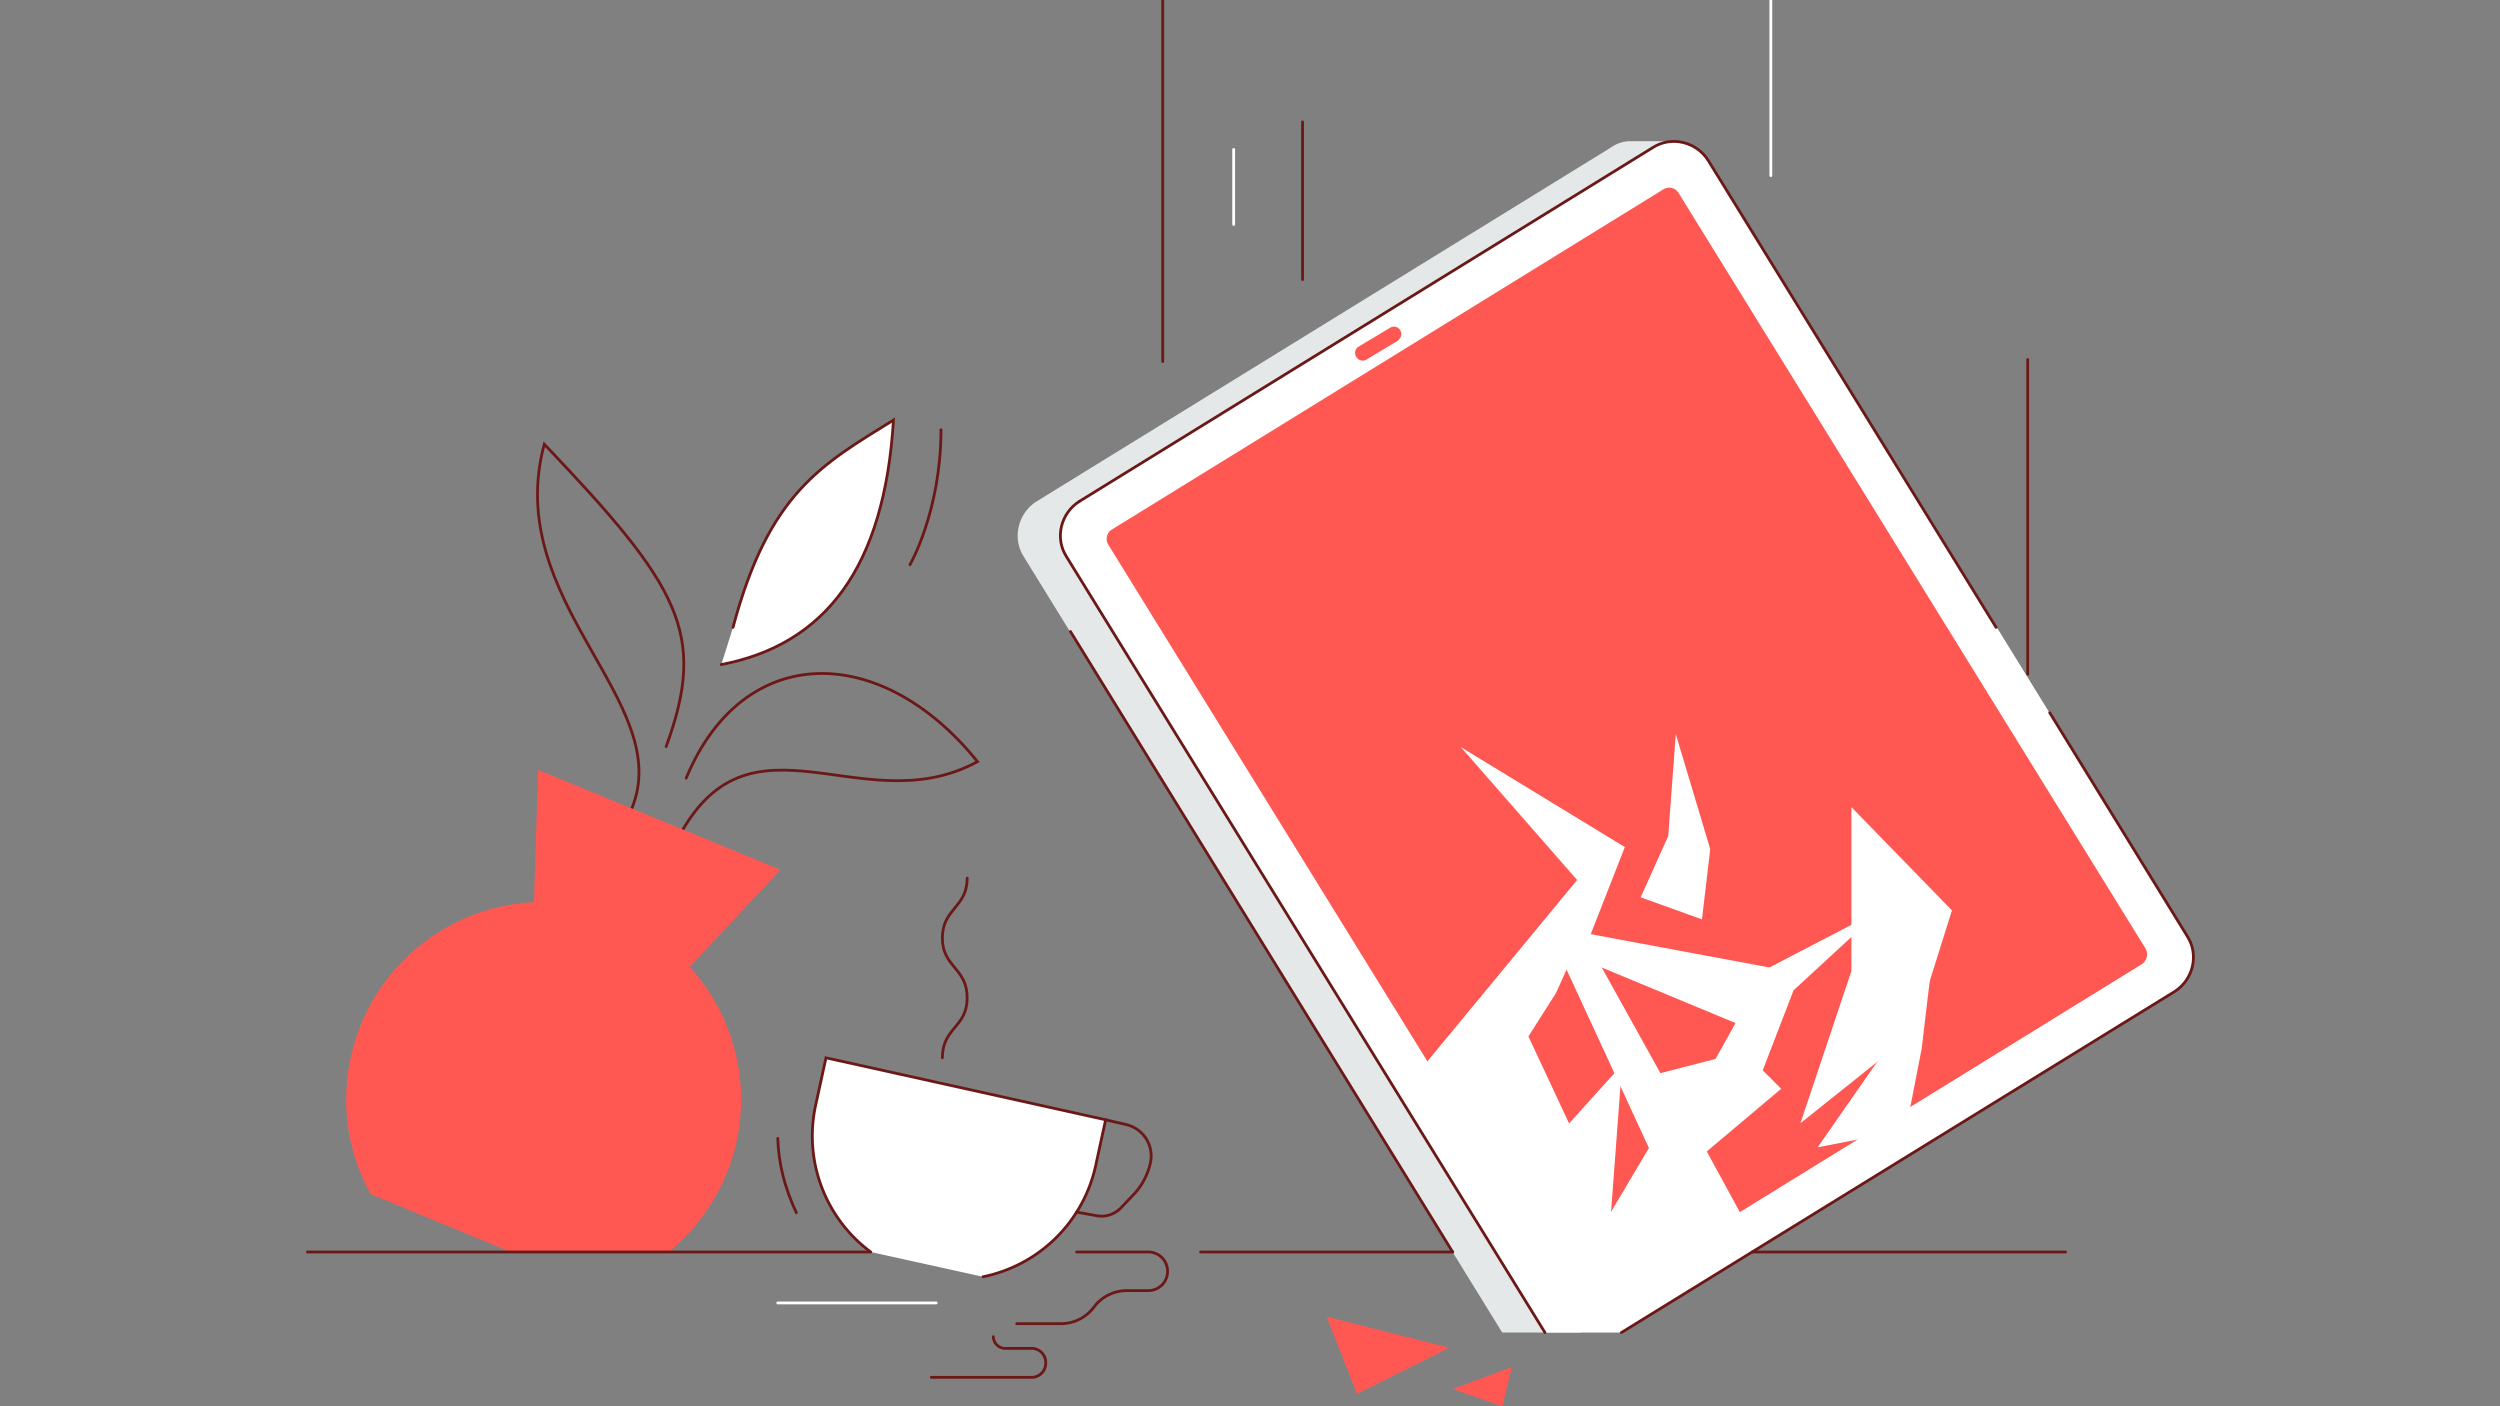 <svg id="Lag_1" data-name="Lag 1" xmlns="http://www.w3.org/2000/svg" viewBox="0 0 1600 900"><rect x="0" y="0" width="1600" height="900" fill="#808080" stroke="none"/><defs><style>.cls-1{fill:#e5e8e9;}.cls-2,.cls-6{fill:#fff;}.cls-3,.cls-5{fill:none;}.cls-3,.cls-6{stroke:#6b1817;}.cls-3,.cls-5,.cls-6{stroke-linecap:round;stroke-miterlimit:10;stroke-width:1.8px;}.cls-4{fill:#ff5853;}.cls-5{stroke:#fff;}</style></defs><path class="cls-1" d="M1043.42,90.35a21.57,21.57,0,0,0-12.34,4L663.5,320.86c-11.9,7.49-15.87,23.36-8.38,35.26L961.44,852.84h50.25l58.62-762.49Z"/><path class="cls-2" d="M1400,599.41,1093.66,102.69c-7.49-11.9-23.35-15.86-35.25-8.37L691.27,320.86c-11.9,7.49-15.87,23.36-8.38,35.26L989.21,852.84h48.92l353.92-218.17C1403.51,627.18,1407.47,611.31,1400,599.41Z"/><path class="cls-3" d="M929.71,801.27,685.09,404.16"/><path class="cls-4" d="M1370.89,617l-353,217.73a7,7,0,0,1-9.7-2.2L709.34,348.63a7,7,0,0,1,2.2-9.7l353-217.73a7,7,0,0,1,9.69,2.21l298.83,483.5A7.6,7.6,0,0,1,1370.89,617Z"/><path class="cls-4" d="M894.45,218.17l-19.84,11.9a4.61,4.61,0,0,1-6.61-1.76h0a4.61,4.61,0,0,1,1.77-6.62l19.83-11.9a4.6,4.6,0,0,1,6.61,1.77h0C897.53,213.76,896.65,216.41,894.45,218.17Z"/><path class="cls-3" d="M1311.83,456.17,1400,599.41c7.49,11.9,3.53,27.77-8.37,35.26L1037.69,852.84"/><path class="cls-3" d="M690.82,320.86,1058,94.32c11.9-7.49,27.77-3.53,35.26,8.37l184.24,298.83"/><polygon class="cls-2" points="1104.24 799.07 1116.58 781.44 1092.34 736.92 1139.94 696.82 1116.14 673.02 1059.73 687.56 1057.08 732.96 1104.24 799.07"/><polygon class="cls-2" points="1029.32 799.07 1038.13 681.39 957.03 771.3 1029.32 799.07"/><polygon class="cls-2" points="1007.72 832.57 1041.66 799.07 978.19 663.32 995.82 635.55 1008.6 607.35 1005.52 594.56 1020.94 549.17 910.32 683.15 1007.72 832.57"/><polygon class="cls-2" points="1089.26 693.29 1129.81 620.57 1204.29 581.78 1147.88 633.79 1124.96 693.29 1089.26 693.29"/><polygon class="cls-2" points="1119.67 658.47 1020.94 617.48 1012.13 596.77 1139.94 620.57 1119.67 658.47"/><polygon class="cls-2" points="1050.03 574.29 1067.66 535.06 1072.51 469.83 1094.55 543.44 1089.26 588.39 1050.03 574.29"/><polygon class="cls-2" points="1163.3 734.28 1214.87 660.24 1239.55 589.72 1229.86 671.25 1219.72 723.26 1163.3 734.28"/><polygon class="cls-4" points="927.5 862.54 849.05 842.7 868.44 892.07 927.5 862.54"/><polygon class="cls-2" points="996.7 833.45 1055.32 734.72 994.06 602.06 1012.13 566.36 935 478.21 1039.89 542.12 1016.09 602.94 1089.26 734.72 1104.24 799.07 1016.09 842.7 996.7 833.45"/><polygon class="cls-2" points="1184.9 516.55 1184.9 621.45 1152.28 718.85 1224.57 661.12 1249.25 582.66 1184.9 516.55"/><line class="cls-5" x1="1133.33" x2="1133.33" y2="112.39"/><line class="cls-5" x1="789.55" y1="95.64" x2="789.55" y2="143.68"/><line class="cls-3" x1="1297.73" y1="230.07" x2="1297.73" y2="431.49"/><line class="cls-3" x1="833.63" y1="78.01" x2="833.63" y2="178.94"/><line class="cls-3" x1="744.15" x2="744.15" y2="231.39"/><polygon class="cls-4" points="967.61 874.88 929.71 888.98 961.44 900 967.61 874.88"/><line class="cls-3" x1="768.4" y1="801.27" x2="929.71" y2="801.27"/><path class="cls-3" d="M690.82,320.86c-11.9,7.49-15.86,23.36-8.37,35.26L988.77,852.84"/><path class="cls-3" d="M635.73,855.48h0a7.73,7.73,0,0,0,7.49,7.5H660a9,9,0,0,1,9.26,9.25h0a9,9,0,0,1-9.26,9.26H596.06"/><path class="cls-3" d="M689.06,801.27H734.9a12.32,12.32,0,0,1,12.34,12.34h0A12.31,12.31,0,0,1,734.9,826H721.24a26.31,26.31,0,0,0-21.16,10.58h0a26.31,26.31,0,0,1-21.16,10.58h-28.2"/><path class="cls-2" d="M629.12,817.14A92.78,92.78,0,0,0,701,747.06l6.61-30.41L528.63,677,522,707.39a92.42,92.42,0,0,0,35.26,93.88"/><path class="cls-3" d="M629.12,817.14A92.78,92.78,0,0,0,701,747.06l6.61-30.41L528.63,677,522,707.39a92.42,92.42,0,0,0,35.26,93.88"/><path class="cls-3" d="M707.57,716.65l13.23,3.09a20.62,20.62,0,0,1,15.42,24.68h0a43.19,43.19,0,0,1-9.7,19l-8.81,9.25a17.11,17.11,0,0,1-16.31,5.29l-12.34-2.2"/><path class="cls-3" d="M603.12,677c0-19.39,15.86-19.39,15.86-38.34,0-19.39-15.86-19.39-15.86-38.35S619,580.9,619,562"/><path class="cls-3" d="M497.78,728.55c.44,16.75,4.85,32.62,11.9,47.6"/><path class="cls-3" d="M427.26,550.93c45.4-110.19,121.2-21.6,198.33-63.47C563.45,410.33,475.3,410.77,439.16,498"/><path class="cls-3" d="M404.34,517.43c28.21-68.31-83.3-132.22-56-233.15,86.82,91.23,104.45,121.2,78,193.49"/><path class="cls-6" d="M469.13,401.52c22.92-85.95,56.42-104,102.69-132.67-5.73,94.32-43.63,143.69-110.18,156.47"/><path class="cls-4" d="M464.72,751.91a125.91,125.91,0,0,0-23.36-133.1l58.18-62.15L344.4,492.75l-2.65,84.63a126.39,126.39,0,0,0-110.62,78c-15,37-11.9,76.69,6.17,108.86l89.47,37H428.14A129.29,129.29,0,0,0,464.72,751.91Z"/><line class="cls-3" x1="196.75" y1="801.27" x2="556.4" y2="801.27"/><path class="cls-3" d="M602.23,275c0,52-19.83,86.39-19.83,86.39"/><line class="cls-5" x1="599.15" y1="833.89" x2="497.78" y2="833.89"/><line class="cls-3" x1="1121.43" y1="801.27" x2="1321.97" y2="801.27"/></svg>